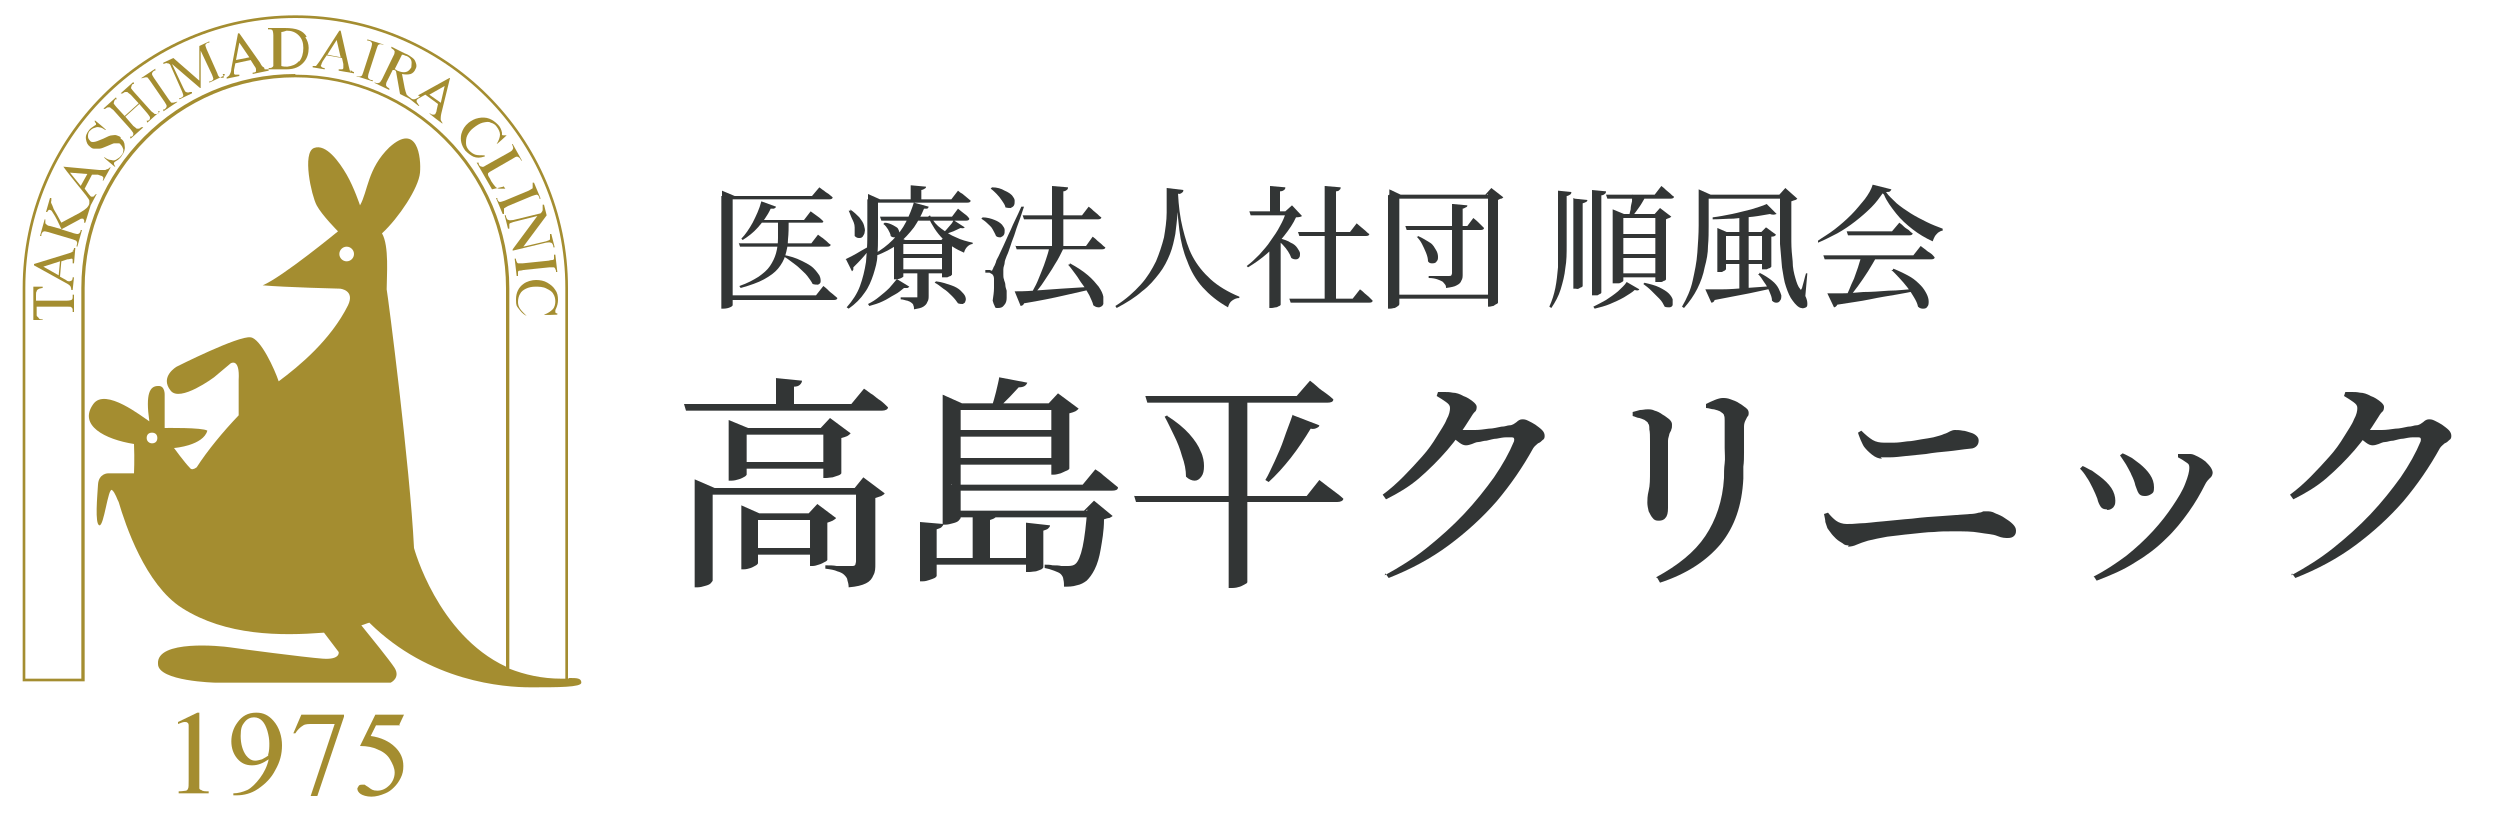 <?xml version="1.0" encoding="UTF-8"?>
<svg id="_レイヤー_1" data-name="レイヤー_1" xmlns="http://www.w3.org/2000/svg" version="1.1" viewBox="0 0 375 122.7">
  <!-- Generator: Adobe Illustrator 29.5.1, SVG Export Plug-In . SVG Version: 2.1.0 Build 141)  -->
  <defs>
    <style>
      .st0 {
        fill: #323535;
      }

      .st1 {
        fill: #a48d30;
      }
    </style>
  </defs>
  <g>
    <path class="st1" d="M85.2,101.8v-58.6c0-22.6-18.4-40.9-40.9-40.9S3.4,20.6,3.4,43.2v59h9.3v-59c0-17.4,14.2-31.6,31.6-31.6s31.6,14.2,31.6,31.6v56.8c-10.3-4.8-13.8-17.8-13.8-17.8h0c-.6-12.2-3.9-37.8-4.1-38.8,0-2,.4-6.5-.7-8.4,2.5-2.3,5.5-6.8,5.7-9.1s-.4-7.6-4.6-3.8c-3.3,3.2-3.2,6.6-4.4,8.7,0,0-.9-2.7-2-4.6-1.1-1.9-3.1-4.7-4.9-4-1.8.7-.4,7.1.4,8.6.8,1.5,3.2,3.9,3.2,3.9,0,0-8.4,6.9-11.3,8.1,3.4.3,11.6.5,11.6.5,0,0,2.3.2,1.2,2.5-2.6,5.2-7.3,9.1-10.4,11.4-.6-1.8-2.7-6.4-4.2-6.6-1.8-.3-11.1,4.4-11.1,4.4,0,0-2.6,1.5-.9,3.6,1.4,1.8,6.5-2,6.5-2l2.5-2.1s1.4-.9,1.2,2.5c0,1.7,0,3.7,0,5.3-2.3,2.4-4.7,5.3-6.3,7.8-.4.3-.8.4-1,.1-.8-.8-2.4-3-2.4-3,.2,0,4.4-.4,5-2.6-.7-.5-6.4-.4-6.4-.4v-4.9s.1-1.5-1-1.4c-1.2,0-1.9,1.1-1.3,5.3-1.1-.7-6.6-5.1-8.4-2.6-2.3,3.2,1.7,5.3,6.1,6,.1,2.3,0,4.4,0,4.4h-3.9s-1.4,0-1.5,1.7-.5,5.9.2,6.1c.7.2,1.3-5.7,1.9-5.3.5.4.8,1.5,1,1.8,1,3.4,4,12.4,9.5,15.9,6.6,4.2,14.8,4.2,21.3,3.7l2.2,2.9s.3,1.2-2.4,1c-2.7-.2-12.6-1.5-13.9-1.7-1.3-.2-11.1-1.2-10.8,2.5,0,2.6,8.6,2.8,8.6,2.8h26.3c0,0,1.5-.7.6-2.2-.7-1.1-3.7-4.8-5-6.4.4-.1.8-.3,1.2-.4,9,8.9,20.2,9.7,24.2,9.7,4.1,0,7.6,0,7.6-.7s-.7-.7-1.8-.7h0ZM22.8,66.5c-.4,0-.8-.3-.8-.8s.3-.8.8-.8.8.3.8.8-.3.8-.8.8ZM52,39.2c-.6,0-1.1-.5-1.1-1.1s.5-1.1,1.1-1.1,1.1.5,1.1,1.1-.5,1.1-1.1,1.1ZM44.3,11.1c-17.7,0-32.1,14.4-32.1,32.1v58.6H3.8v-58.6C3.8,20.9,22,2.7,44.3,2.7s40.5,18.1,40.5,40.5v58.6h-.2c-.1,0-.3,0-.4,0-2.9,0-5.5-.6-7.8-1.5v-57c0-17.7-14.4-32.1-32.1-32.1h0Z"/>
    <path class="st1" d="M29.9,118.3c0-.2,0-.6,0-1.3v-10.1h-.3l-2.9,1.4v.3c.5-.2.8-.3,1-.3s.3,0,.4.1c.1,0,.2.2.2.4,0,.3,0,.8,0,1.7v6.5c0,.7,0,1.2-.1,1.3,0,.1-.2.3-.3.3-.2,0-.5.1-1.1.1v.3h4.5v-.3c-.5,0-.9,0-1.1-.2-.2,0-.3-.2-.4-.4h0Z"/>
    <path class="st1" d="M38.4,106.9c-1.2,0-2.1.5-2.8,1.5-.6.8-.9,1.8-.9,2.8s.3,1.9.9,2.6c.6.7,1.3,1,2.2,1s1.6-.3,2.5-.9c-.2,1-.7,2-1.3,2.8s-1.3,1.5-1.9,1.8c-.7.3-1.4.5-2.1.5v.3h.5c1.1,0,2.2-.3,3.1-.9,1.2-.8,2.1-1.7,2.7-2.9.7-1.2,1-2.4,1-3.7s-.4-2.7-1.3-3.7c-.7-.8-1.5-1.2-2.5-1.2h0ZM40.3,113.3c-.3.2-.6.4-1,.6-.4.1-.7.2-1,.2-.6,0-1-.3-1.4-.8-.5-.7-.8-1.7-.8-2.9s.2-1.6.6-2.1.9-.7,1.4-.7.9.2,1.2.5c.4.4.6.9.8,1.5.2.7.3,1.3.3,1.9s0,1.1-.2,1.8h0Z"/>
    <path class="st1" d="M44,110h.3c.3-.5.7-.9,1.2-1.2.3-.2.8-.2,1.4-.2h3.3l-3.6,10.8h1l4-11.9v-.3h-6.4l-1.2,2.8h0Z"/>
    <path class="st1" d="M59.9,108.7l.7-1.5h-4.3l-2.3,4.7c1.1,0,2,.2,2.6.5.8.3,1.5.8,1.9,1.5s.7,1.3.7,2-.3,1.4-.8,1.9c-.5.5-1.1.8-1.8.8s-.9-.2-1.3-.5c-.3-.2-.5-.3-.6-.4-.1,0-.3,0-.4,0s-.4,0-.5.2-.2.3-.2.4c0,.3.2.6.5.8.3.2.9.4,1.6.4s1.4-.2,2.1-.5c.5-.2.9-.5,1.3-.9.4-.4.7-.8,1-1.4s.4-1.1.4-1.8c0-1.1-.4-2-1.2-2.8-.9-.9-2.2-1.5-3.7-1.7l.8-1.6h3.6,0Z"/>
    <path class="st1" d="M10.9,44.5c0,.2,0,.4-.2.5,0,0-.3.1-.7.1h-4.6v-.8c0-.3,0-.5.1-.6,0-.2.2-.3.4-.4.1,0,.3-.1.5-.1v-.2h-1.4v5h1.4c0,0,0-.1,0-.1-.3,0-.5,0-.6-.2s-.3-.2-.3-.4c0-.1,0-.3,0-.6v-.7h4.6c.3,0,.6,0,.6.1.2.1.2.3.2.5v.2h.2v-2.6h-.2v.2h0Z"/>
    <path class="st1" d="M11.1,37.6c-.1.1-.4.3-.8.4l-5.2,1.6v.2s4.7,2.6,4.7,2.6c.4.2.7.4.8.6,0,0,.1.3.1.5h.2s.2-1.9.2-1.9h-.2c0,.3-.1.5-.2.5,0,0-.2.1-.3.1-.1,0-.3,0-.5-.2l-.9-.5.2-2.3.9-.3c.3,0,.5-.1.6-.1.1,0,.2,0,.2.2,0,0,0,.3,0,.5h.2s.2-2.3.2-2.3h-.2c0,.2-.1.4-.3.5h0ZM8.8,41.3l-2.3-1.3,2.5-.8-.2,2.1h0Z"/>
    <path class="st1" d="M15.8,25.5c-.2,0-.5,0-.9,0l-5.4-.5h0c0,.1,3.4,4.3,3.4,4.3.3.4.5.7.5.8,0,0,0,.2,0,.4h0c0,.2-.2.5-.4.7-.2.2-.5.4-1,.7l-2.8,1.5-.6-1.1c-.4-.7-.6-1-.6-1.1-.1-.3-.2-.5-.3-.7s0-.3,0-.4,0-.2,0-.4h-.2c0,0-.6,2.1-.6,2.1h.2c0,0,0,0,0,0,0-.1.1-.2.2-.3s.1,0,.2,0c0,0,.2,0,.3.2.2.3.6.9,1.1,2,.2.4.3.7.4.7l-1.8-.5c-.3,0-.5-.2-.5-.2,0,0-.1-.1-.2-.2,0-.1,0-.3,0-.4v-.2c0,0-.1,0-.1,0l-.7,2.5h.2c0,0,0-.2,0-.2,0-.1.1-.3.2-.4,0,0,.2-.1.2-.1.1,0,.3,0,.6.1l3.7,1.1c.3.1.6.2.6.3.1.2.1.3,0,.6v.2c0,0,.1,0,.1,0l.7-2.5h-.2c0,0,0,.1,0,.1,0,.1-.1.3-.2.4,0,0-.2.1-.2.1-.1,0-.3,0-.6-.1l-1.9-.6,2.6-1.4c.2-.1.3-.2.4-.2,0,0,.1,0,.2,0s.1,0,.2.2,0,.2,0,.4h.2c0,0,.8-2.6.8-2.6h0l.9-1.7h-.1c-.2.2-.3.3-.4.4-.1,0-.2,0-.3,0-.1,0-.2-.2-.4-.4l-.6-.8,1.1-2.1h.9c.3.1.5.2.6.2,0,0,.1.1.2.2,0,.1,0,.3-.1.5h.1c0,0,1.1-2,1.1-2h-.1c-.1.1-.3.3-.5.3h0ZM12.2,28l-1.7-2.1,2.6.2-1,1.8h0Z"/>
    <path class="st1" d="M18.1,20.6c-.2-.2-.4-.2-.6-.3s-.5,0-.7,0c-.3,0-.7.2-1.3.5-.7.3-1.2.5-1.5.5-.2,0-.4,0-.5-.2-.2-.2-.3-.4-.3-.6,0-.3,0-.5.2-.8.2-.2.4-.4.7-.5s.5-.2.8-.1c.3,0,.6.2.9.4h.1c0-.1-1.6-1.4-1.6-1.4h-.1c0,.2.1.3.2.4,0,0,0,.1,0,.2,0,0-.1.1-.3.2-.3.2-.6.4-.8.7-.3.4-.5.8-.4,1.3s.2.8.6,1.1c.2.2.4.3.6.3.2,0,.5,0,.8,0s.7-.2,1.2-.4.9-.4,1-.4c.2,0,.4,0,.6,0,.2,0,.3,0,.4.2.2.2.3.4.4.7,0,.3,0,.6-.3.9-.2.3-.4.4-.7.6s-.5.2-.8.1c-.3,0-.6-.1-1-.4h-.1c0,.1,1.6,1.4,1.6,1.4h.1c-.1-.2-.2-.3-.2-.4,0,0,0-.1,0-.2,0,0,.2-.2.4-.3s.4-.3.5-.4c.1-.1.2-.2.3-.4.3-.4.5-.9.4-1.4,0-.5-.2-.9-.6-1.1h0Z"/>
    <path class="st1" d="M23.9,16.9c-.1,0-.2.2-.4.2-.1,0-.2,0-.3,0,0,0-.2-.2-.5-.4l-2.6-2.9c-.2-.2-.3-.4-.4-.5s0-.2,0-.3c0-.1.1-.3.2-.4h.2c0-.1-.1-.3-.1-.3l-1.9,1.7h.1c0,.1.2,0,.2,0,.1,0,.2-.2.4-.2.1,0,.2,0,.3,0,0,0,.2.2.5.4l1.2,1.3-2.1,1.9-1.2-1.3c-.2-.2-.3-.4-.4-.5s0-.2,0-.3c0-.1.1-.3.2-.4h.2c0-.1-.1-.3-.1-.3l-1.9,1.7h.1c0,.1.2,0,.2,0,.1,0,.2-.2.4-.2.1,0,.2,0,.3,0,0,0,.2.2.5.4l2.6,2.9c.2.3.4.5.4.6,0,.2,0,.4-.3.5h-.2c0,.1.1.3.1.3l1.9-1.7h-.1c0-.1-.2,0-.2,0-.1,0-.2.2-.4.2-.1,0-.2,0-.3,0,0,0-.2-.2-.5-.4l-1.2-1.4,2.1-1.9,1.2,1.4c.2.3.4.5.4.6,0,.2,0,.4-.3.5h-.2c0,.1.1.3.1.3l1.9-1.7h-.1c0-.1-.2,0-.2,0h0Z"/>
    <path class="st1" d="M26.4,15.3c-.1,0-.3.1-.4.1-.1,0-.2,0-.3,0,0,0-.2-.2-.4-.5l-2.2-3.2c-.2-.3-.3-.5-.3-.6,0-.2.1-.3.3-.5h.2c0-.1,0-.3,0-.3l-2.1,1.4h0c0,.1.2,0,.2,0,.1,0,.3-.1.4-.1.1,0,.2,0,.3,0,0,0,.2.2.4.5l2.2,3.2c.2.3.3.5.3.6,0,.2-.1.3-.3.5h-.2c0,.1,0,.3,0,.3l2.1-1.4h0c0-.1-.2,0-.2,0h0Z"/>
    <path class="st1" d="M33.6,11.6c-.2.1-.4.1-.6,0-.1,0-.3-.2-.4-.6l-1.6-3.6c-.1-.3-.2-.5-.2-.6,0-.2.2-.3.4-.4h.2c0,0,0-.2,0-.2l-1.5.7v5.2s-3.9-3.4-3.9-3.4l-1.5.7v.2c.3-.1.5-.2.6-.1.1,0,.2,0,.3.1.1,0,.2.2.3.5l1.6,3.6c.1.3.2.5.2.6,0,.2-.2.3-.4.4h-.2c0,0,0,.2,0,.2l1.9-.9v-.2c0,0-.3,0-.3,0-.2.1-.4.1-.6,0-.1,0-.2-.2-.4-.6l-1.7-3.6,4.2,3.6h.1v-5.6s1.7,3.6,1.7,3.6c.1.3.2.5.2.6,0,.2-.2.3-.4.4h-.2c0,0,0,.2,0,.2l2.3-1.1v-.2c0,0-.3,0-.3,0h0Z"/>
    <path class="st1" d="M39.6,10.1c-.2,0-.4-.3-.6-.7l-3.1-4.4h-.2s-1,5.3-1,5.3c0,.5-.2.8-.3,1,0,0-.2.2-.4.3v.2s1.9-.4,1.9-.4v-.2c-.3,0-.5,0-.6,0s-.2-.1-.2-.2c0-.1,0-.3,0-.5l.2-1,2.3-.5.5.8c.2.3.3.4.3.6,0,0,0,.2,0,.3s-.2.2-.5.2v.2s2.4-.5,2.4-.5v-.2c-.3,0-.5,0-.6,0h0ZM35.4,9l.5-2.6,1.5,2.2s-2,.4-2,.4Z"/>
    <path class="st1" d="M46,5.5c-.3-.5-.7-.8-1.2-1-.5-.2-1.2-.3-2.1-.3h-2.5v.2h.2c.2,0,.4,0,.5.2,0,0,.1.3.1.7v3.9c0,.3,0,.6,0,.7-.1.2-.3.3-.5.3h-.2v.2h2.7c1.2,0,2-.4,2.6-1.1.5-.6.7-1.3.7-2.1,0-.6-.2-1.2-.5-1.6h0ZM44.8,9.2c-.4.5-1,.7-1.7.8-.3,0-.6,0-.9-.1v-5.1c.2,0,.5-.1.8-.2.7,0,1.3.2,1.8.7.5.5.7,1.1.7,1.9,0,.8-.2,1.5-.6,2Z"/>
    <path class="st1" d="M52.6,10.8c-.1-.1-.2-.4-.3-.9l-1.2-5.3h-.2s-2.9,4.5-2.9,4.5c-.3.4-.5.7-.6.8,0,0-.3,0-.5,0v.2s1.8.3,1.8.3v-.2c-.3,0-.4-.1-.5-.2s-.1-.2,0-.3c0-.1.1-.3.2-.5l.6-.9,2.3.4.2.9c0,.3,0,.5,0,.6,0,0,0,.2-.2.2,0,0-.3,0-.5,0v.2s2.3.4,2.3.4v-.2c-.2,0-.4-.2-.5-.3h0ZM49.1,8.2l1.4-2.2.6,2.6-2-.4h0Z"/>
    <path class="st1" d="M55.3,11.8c0,0-.1-.2-.1-.2s0-.3.1-.6l1.2-3.7c.1-.3.2-.6.3-.6.2-.1.3-.1.6,0h.2c0,0,0,0,0,0l-2.5-.8v.2c0,0,.2,0,.2,0,.1,0,.3.1.4.2,0,0,.1.2.1.2,0,.1,0,.3-.1.6l-1.2,3.7c-.1.3-.2.6-.3.6-.2.1-.3.1-.6,0h-.2c0,0,0,0,0,0l2.5.8v-.2c0,0-.2,0-.2,0-.1,0-.3-.1-.4-.2h0Z"/>
    <path class="st1" d="M63,14.5c-.4.2-.7.4-.9.4-.1,0-.3,0-.5-.2h0c-.3-.2-.4-.3-.6-.5-.1-.2-.2-.6-.3-1l-.4-2.1c.5.1.9.1,1.3,0,.3-.1.6-.4.7-.7.2-.3.2-.6.1-.9s-.2-.6-.5-.8-.6-.5-1.2-.7l-2-1v.2c0,0,.1.1.1.1.2.1.3.2.4.4,0,.1,0,.4-.2.7l-1.7,3.5c-.2.3-.3.5-.4.5-.2.1-.4.1-.6,0h-.2c0-.1,0,0,0,0l2.3,1.1v-.2c0,0-.1-.1-.1-.1-.2-.1-.3-.2-.4-.4,0-.1,0-.4.2-.7l.8-1.6s0,0,.1,0c0,0,0,0,.1,0,0,0,.2,0,.3.2l.6,3.4,1.4.7,1.4,1.1h.1c-.2-.3-.3-.5-.4-.6,0-.1,0-.2,0-.3,0,0,.2-.2.4-.3l.9-.5,1.9,1.4-.2.9c0,.3-.2.5-.2.6,0,0-.1.1-.3.1-.1,0-.3,0-.5-.2h-.1c0,.1,1.9,1.5,1.9,1.5h.1c-.2-.3-.3-.5-.3-.6s0-.5.1-.9l1.3-5.3h-.1c0,0-4.7,2.6-4.7,2.6h0ZM59.3,10.4s0,0,0,0c0,0,0,0-.1,0l1.1-2.2c.3,0,.5.2.7.2.4.2.6.4.7.7.1.3,0,.6,0,1-.2.3-.4.6-.8.7-.4.1-.8,0-1.3-.2h0ZM66.1,15.4l-1.7-1.2,2.3-1.3-.6,2.6h0Z"/>
    <path class="st1" d="M72.7,23.5v-.2c-.6,0-1.1,0-1.4-.1s-.6-.3-.9-.6c-.3-.3-.5-.7-.5-1.1s0-.8.2-1.2c.2-.4.5-.8.9-1.1.5-.4,1-.7,1.4-.8.5-.1.9-.2,1.2,0,.4.1.7.3.9.6.3.4.5.8.5,1.2,0,.4-.2.9-.5,1.4h0c0,.1,1.5-1.3,1.5-1.3h-.1c-.1,0-.3,0-.4,0,0,0-.2,0-.2-.1,0,0,0-.1,0-.3-.1-.5-.3-.9-.6-1.2-.4-.4-.8-.7-1.3-.9-.5-.2-1.1-.2-1.6-.1-.6.1-1.1.4-1.5.7-.6.5-.9,1-1.1,1.7-.2.9,0,1.7.6,2.5.4.4.8.7,1.2.9.5.2,1,.2,1.6,0h0Z"/>
    <path class="st1" d="M75.8,28.3c-.4,0-.7,0-.9,0s-.4-.1-.6-.3-.3-.4-.6-.8l-.2-.4c-.2-.3-.3-.5-.3-.6s0-.2,0-.2c0,0,.2-.2.4-.3l3.3-1.9c.3-.2.5-.3.6-.3.1,0,.2,0,.3.1.1,0,.3.3.4.5h.1c0,0-1.4-2.5-1.4-2.5h-.1c0,0,.1.3.1.3.1.2.1.4,0,.5,0,.1-.2.3-.6.5l-3.4,1.9c-.3.2-.5.3-.6.2-.2,0-.4-.1-.5-.4v-.2c-.1,0-.3,0-.3,0l2.3,4,1.7-.4h0c0-.1,0-.1,0-.1Z"/>
    <path class="st1" d="M75.6,31.4c0-.1,0-.2.1-.2,0,0,.3-.2.5-.3l3.6-1.5c.3-.1.6-.2.7-.2.2,0,.3.2.4.4v.2c0,0,.2,0,.2,0l-1-2.4h-.2c0,0,0,.3,0,.3,0,.1,0,.3,0,.4,0,.1,0,.2-.1.2,0,0-.3.2-.5.3l-3.6,1.5c-.3.1-.6.2-.7.2-.2,0-.3-.2-.4-.4v-.2c0,0-.2,0-.2,0l1,2.4h.2c0,0,0-.3,0-.3,0-.1,0-.3,0-.4h0Z"/>
    <path class="st1" d="M76.4,34.2c0-.2,0-.4,0-.6,0-.1.3-.2.6-.3l3.6-.9-3.7,5v.2s5-1.2,5-1.2c.3,0,.5-.1.7,0,.2,0,.3.2.4.5v.2c0,0,.2,0,.2,0l-.5-2h-.2s0,.2,0,.2c0,.2,0,.4,0,.6,0,.1-.3.2-.6.3l-3.4.8,3.5-4.7-.4-1.6h-.2c0,.2,0,.3,0,.4,0,.2,0,.3,0,.4,0,.1-.1.3-.3.5l-4.1,1c-.3,0-.5.1-.7,0-.2,0-.3-.2-.4-.5v-.2c0,0-.2,0-.2,0l.5,2h.2s0-.3,0-.3h0Z"/>
    <path class="st1" d="M83.1,38.4c0,.1,0,.3,0,.4,0,.1-.1.2-.2.2,0,0-.3,0-.6.1l-3.9.4c-.4,0-.6,0-.7,0-.2-.1-.2-.3-.3-.5v-.2s-.2,0-.2,0l.3,2.6h.2s0-.2,0-.2c0-.1,0-.3,0-.4,0-.1.1-.2.2-.2,0,0,.3,0,.6-.1l3.9-.4c.4,0,.6,0,.7,0,.2.1.2.3.3.5v.2s.2,0,.2,0l-.3-2.6h-.2s0,.2,0,.2h0Z"/>
    <path class="st1" d="M83.7,45c0-.6-.1-1.1-.4-1.5-.3-.5-.7-.8-1.2-1.1-.5-.3-1.1-.4-1.7-.4s-1.4.2-1.9.6c-.7.5-1.1,1.3-1.1,2.3s.1,1,.4,1.4.6.8,1.2,1.1h0c-.5-.5-.8-.8-1-1.1s-.3-.6-.3-1,.1-.9.3-1.2c.2-.4.5-.6.9-.8s.9-.3,1.4-.3,1.2,0,1.7.3c.4.2.8.4,1,.8.2.3.3.7.3,1.1s-.1.9-.4,1.2c-.3.3-.7.6-1.3.8h0c0,.1,2,0,2,0v-.2c-.1,0-.3,0-.3-.2s0-.1,0-.2,0-.1.1-.3c.2-.4.3-.9.3-1.3h0Z"/>
  </g>
  <g>
    <path class="st0" d="M108.3,29.4v-.8l1.9.8h-.3v16.4c0,0-.1.2-.4.3-.2.1-.6.2-1,.2h-.3v-16.9ZM109.3,44.3h13.1l1.1-1.4c.3.2.5.4.7.6.2.2.4.4.7.6.2.2.5.4.7.6,0,.2-.2.3-.5.3h-15.7v-.6ZM109.4,29.4h12.4l1.1-1.3c.3.2.5.4.7.5.2.2.4.3.7.5.2.2.4.3.6.5,0,.2-.2.3-.5.3h-15v-.6ZM116.6,33h1.7c0,1.1,0,2-.1,2.9,0,.9-.2,1.7-.4,2.4-.2.7-.6,1.4-1.1,2-.5.6-1.2,1.1-2.1,1.6-.9.5-2.1.9-3.5,1.3l-.2-.3c1.2-.4,2.1-.9,2.9-1.4.7-.5,1.3-1,1.7-1.6.4-.6.7-1.2.9-1.9.2-.7.3-1.5.3-2.3,0-.8,0-1.7,0-2.7ZM110.9,36.5h10.8l1-1.3c.3.2.5.4.7.5.2.2.4.3.6.5.2.2.4.4.6.5,0,.2-.2.3-.5.3h-13.1l-.2-.6ZM114.2,30.2l2.2.8c0,.1-.1.2-.3.3-.1,0-.3,0-.5,0-.5,1.1-1.2,2-1.9,2.8-.7.8-1.5,1.4-2.3,1.9l-.2-.2c.6-.6,1.2-1.5,1.7-2.4.5-1,1-2,1.3-3.2ZM113.6,33h7l1-1.3c.4.3.8.6,1.1.8.3.2.6.5.8.7,0,0,0,.2-.2.2,0,0-.2,0-.4,0h-9.7l.3-.6ZM117.3,38.2c1.2.2,2.1.5,2.9.9.8.4,1.4.7,1.8,1.1.4.4.7.8.9,1.1.2.4.2.7.2.9,0,.3-.2.4-.4.5-.2,0-.5,0-.8-.1-.2-.4-.5-.8-.8-1.2s-.8-.8-1.2-1.2c-.4-.4-.9-.7-1.4-1.1s-.9-.6-1.4-.9l.2-.2Z"/>
    <path class="st0" d="M126.8,38.9c.2-.1.6-.3,1-.5.4-.2.9-.5,1.4-.8.5-.3,1.1-.6,1.6-.9v.2c-.2.3-.6.8-1.1,1.4-.5.6-1.1,1.2-1.7,1.8,0,.1,0,.2,0,.3s-.1.2-.2.3l-.9-1.8ZM130.2,29.9v-.8l1.8.8h-.3v5.6c0,.9,0,1.8-.1,2.8,0,1-.3,1.9-.6,2.9-.3.9-.7,1.9-1.3,2.7-.6.9-1.4,1.7-2.4,2.4l-.3-.2c.9-1,1.6-2.1,2-3.2.4-1.1.7-2.3.9-3.6.1-1.2.2-2.5.2-3.8v-5.6ZM127.5,31.4c.6.4,1,.8,1.4,1.2.3.4.6.8.7,1.2.1.4.2.7.1,1,0,.3-.2.5-.3.7-.2.2-.3.2-.6.2-.2,0-.4-.1-.6-.3,0-.4,0-.9,0-1.3,0-.5-.2-.9-.4-1.3-.2-.4-.3-.8-.5-1.2h.3ZM134.6,41.9l1.8,1.1c0,0-.2.2-.3.2s-.3,0-.5,0c-.4.3-.8.7-1.4,1s-1.1.7-1.8,1c-.6.3-1.3.5-2,.7l-.2-.3c.6-.3,1.1-.6,1.7-1.1.5-.4,1-.8,1.5-1.3.4-.5.8-.9,1.1-1.3ZM137.1,30.4l2.2.6c0,.1-.1.2-.2.3-.1,0-.3,0-.5,0-.4,1-.9,1.9-1.5,2.8-.7.9-1.5,1.8-2.4,2.5s-2.1,1.3-3.4,1.8l-.2-.3c1.1-.6,2-1.3,2.8-2.1.8-.8,1.5-1.7,2-2.7.5-1,.9-2,1.2-3ZM131.3,29.9h11.4l1-1.3c.2.2.5.4.7.5.2.2.4.3.6.5.2.2.4.3.6.5,0,.2-.2.3-.5.3h-13.8v-.6ZM132.1,32.5h10.7l.9-1.2c.4.3.7.6,1,.8.3.2.5.4.7.7,0,.2-.2.3-.5.3h-12.7l-.2-.6ZM132.6,33.4c.6,0,1,.2,1.4.4.3.2.6.3.7.5s.2.4.2.6c0,.2,0,.3-.2.5s-.3.2-.5.2c-.2,0-.4,0-.6-.2,0-.3-.2-.6-.4-1-.2-.3-.4-.6-.7-.8l.2-.2ZM135.5,36v5.5c0,0-.1.1-.3.2-.2.1-.5.2-.9.2h-.2v-5.5l.7-.8,1,.4h-.2ZM134.9,36h7v.6h-7v-.6ZM134.9,38.1h7v.6h-7v-.6ZM134.9,40.4h7v.6h-7v-.6ZM137.7,40.7h1.6v3.6c0,.4,0,.7-.2,1-.1.3-.3.5-.6.7s-.8.3-1.4.4c0-.2,0-.4-.1-.6,0-.2-.2-.3-.3-.4-.1-.1-.3-.2-.6-.3-.2,0-.6-.2-1-.2v-.3c.4,0,.7,0,1,0s.5,0,.7,0c.2,0,.4,0,.5,0,.2,0,.3,0,.3,0,0,0,0-.1,0-.3v-3.5ZM136.7,27.8l2.2.2c0,.1,0,.2-.2.3,0,0-.3.2-.5.2v1.7h-1.6v-2.4ZM139.6,32.5c.4.7.9,1.3,1.6,1.8.7.5,1.4,1,2.2,1.3.8.4,1.6.6,2.5.8v.2c-.3,0-.6.2-.8.4-.2.2-.4.5-.5.9-1.2-.5-2.3-1.2-3.2-2.1-.9-.9-1.6-2-2.2-3.3l.3-.2ZM140.4,42.2c.9.1,1.7.4,2.3.6s1.1.5,1.4.8.6.6.7.9c.1.3.1.5,0,.7,0,.2-.2.3-.4.4-.2,0-.4,0-.7-.1-.2-.3-.5-.7-.9-1.1-.4-.4-.8-.8-1.3-1.1-.5-.4-.9-.7-1.3-.9l.2-.2ZM141.3,36h-.1l.7-.7,1.5,1.1c0,0-.1.1-.2.2-.1,0-.2.1-.4.1v4.5s0,0-.2.2c-.1,0-.3.1-.5.2-.2,0-.4,0-.6,0h-.2v-5.7ZM143,33l1.7,1.1c0,.1-.3.2-.6.1-.3.1-.6.3-1.1.5-.5.2-.9.3-1.4.5v-.2c0-.2.2-.4.4-.6.2-.2.4-.5.6-.7.2-.2.3-.4.4-.6Z"/>
    <path class="st0" d="M147.3,32.6c.8,0,1.4.2,1.9.4.5.2.8.4,1.1.7.2.3.4.5.4.8s0,.5-.1.7c-.1.2-.3.3-.5.4-.2,0-.5,0-.7-.2-.1-.3-.3-.6-.5-1s-.5-.6-.8-.9-.6-.5-.9-.7l.2-.2ZM148.5,40.6c.1,0,.2,0,.3,0,0,0,.1-.2.2-.4,0-.1.1-.2.2-.4s.1-.3.2-.5c0-.2.2-.5.4-.9.2-.4.4-.9.7-1.5.3-.6.6-1.4,1.1-2.4.4-1,1-2.1,1.6-3.5h.4c-.2.6-.4,1.2-.6,1.8s-.5,1.3-.7,2-.5,1.3-.7,2c-.2.6-.4,1.2-.6,1.6-.2.5-.3.8-.3,1,0,.3-.2.6-.2,1,0,.3,0,.6,0,.8s0,.5.1.7c0,.2.2.5.2.8,0,.3.1.6.2.9,0,.3,0,.7,0,1.1,0,.4-.1.8-.4,1.1-.2.3-.5.4-.9.4s-.4,0-.5-.3c-.1-.2-.2-.4-.3-.8.1-.7.2-1.3.2-1.9s0-1,0-1.4c0-.4-.2-.6-.3-.7-.1,0-.3-.2-.4-.2-.2,0-.3,0-.6,0v-.4h.9ZM148.8,28.1c.8,0,1.4.2,1.9.5.5.2.9.5,1.1.7.2.3.4.5.4.8,0,.3,0,.5-.1.7-.1.2-.3.3-.5.4-.2,0-.5,0-.8-.1,0-.3-.3-.7-.5-1-.2-.3-.5-.7-.8-1s-.6-.6-.9-.8l.2-.2ZM152.1,43.7c.7,0,1.7,0,2.9-.1s2.6-.2,4.2-.3c1.6-.1,3.2-.2,4.8-.3v.3c-1.1.3-2.6.6-4.3,1-1.7.4-3.7.8-6.1,1.2,0,.1-.1.2-.2.3-.1,0-.2.1-.3.1l-.9-2.2ZM152.4,36.9h10.5l1-1.4c.3.2.5.4.7.6.2.2.4.3.6.5.2.2.4.4.6.5,0,.2-.2.3-.5.3h-12.8l-.2-.6ZM153.4,32.3h8.9l1-1.3c.3.2.5.4.7.6.2.2.4.3.6.5.2.2.4.4.6.5,0,.2-.2.3-.5.3h-11.1l-.2-.6ZM157.3,37.1h2.3c-.4.8-.8,1.7-1.4,2.6-.5.9-1.1,1.7-1.6,2.5s-1.1,1.5-1.6,2h-.4c.2-.4.5-.9.8-1.5s.5-1.2.8-1.9.5-1.3.7-1.9.4-1.2.5-1.8ZM157.8,27.9l2.4.2c0,.1,0,.3-.2.4-.1.1-.3.2-.5.2v8.5h-1.7v-9.3ZM160.5,39.5c1.1.6,2,1.2,2.7,1.8.7.6,1.2,1.2,1.6,1.7.4.6.6,1,.7,1.5,0,.4,0,.8,0,1.1-.1.3-.3.4-.6.5-.3,0-.5,0-.9-.3-.1-.5-.4-1-.6-1.5-.3-.5-.6-1.1-1-1.6-.4-.5-.7-1.1-1.1-1.6-.4-.5-.7-1-1.1-1.4h.2Z"/>
    <path class="st0" d="M176.7,29c0,1,0,2-.1,3,0,1-.2,2-.3,3.1-.2,1-.4,2-.8,3-.4,1-.9,2-1.6,2.9-.7.9-1.5,1.9-2.6,2.7-1,.9-2.3,1.7-3.8,2.5l-.2-.3c1.6-1,2.8-2.1,3.8-3.2,1-1.1,1.7-2.3,2.3-3.5.5-1.2.9-2.4,1.2-3.6.2-1.2.4-2.5.4-3.7,0-1.3,0-2.5,0-3.7l2.5.3c0,.1,0,.3-.2.4-.1.1-.3.2-.5.2ZM176.7,29c.1,1.9.3,3.6.7,5.2s.8,3,1.5,4.3c.7,1.3,1.6,2.4,2.7,3.4,1.1,1,2.6,1.9,4.3,2.6v.2c-.5,0-.8.2-1.1.4s-.5.6-.6,1c-1.6-.9-2.8-1.9-3.8-3s-1.8-2.5-2.3-3.9c-.6-1.4-1-3-1.2-4.7-.2-1.7-.4-3.6-.5-5.5h.4Z"/>
    <path class="st0" d="M192.9,31.7h-.1l1-.9,1.5,1.6c-.1.1-.4.2-.9.2-.4.9-1,1.8-1.8,2.8-.7.9-1.6,1.8-2.5,2.6-.9.8-1.9,1.5-2.9,2.1l-.2-.2c.7-.5,1.3-1.1,1.9-1.7.6-.7,1.2-1.3,1.7-2.1.5-.7,1-1.4,1.4-2.2.4-.7.7-1.4.9-2.1ZM187.4,31.7h6.1v.6h-5.9l-.2-.6ZM190.5,27.9l2.3.2c0,.1,0,.3-.2.4-.1.1-.3.2-.6.2v3.4h-1.5v-4.1ZM192.1,35.2v10.5s0,.1-.2.2c-.1,0-.3.2-.5.2-.2,0-.4.1-.7.1h-.3v-9.7l1.6-1.4ZM191.8,35.7c.7.2,1.4.4,1.8.7.5.2.8.5,1,.8.2.3.4.6.4.8s0,.5-.1.6c-.1.2-.3.3-.5.3-.2,0-.4,0-.7-.2-.1-.3-.3-.7-.5-1-.2-.3-.5-.7-.8-1s-.6-.6-.9-.8l.2-.2ZM193.4,44.8h9.5l1.1-1.4c.3.2.5.4.7.6.2.2.4.3.6.5.2.2.4.4.6.6,0,.2-.2.3-.5.3h-11.8l-.2-.6ZM194.7,34.8h7.8l1-1.3c.2.2.5.4.7.6s.4.3.6.5c.2.2.4.4.6.5,0,.2-.2.3-.5.3h-10l-.2-.6ZM198.7,27.9l2.4.2c0,.1,0,.3-.2.4,0,.1-.3.2-.5.2v16.4h-1.7v-17.2Z"/>
    <path class="st0" d="M208.4,29.2v-.8l1.7.8h13.4v.6h-13.6v15.8c0,0,0,.2-.2.3-.1.1-.3.2-.5.3-.2,0-.4.1-.7.1h-.3v-17ZM209.4,44.2h14.3v.6h-14.3v-.6ZM210.8,33.9h9.3l.9-1.2c.4.3.7.6.9.8.2.2.5.5.7.7,0,.2-.2.3-.5.3h-11.1l-.2-.6ZM212.7,35.4c.7.3,1.3.7,1.8,1s.7.8.9,1.1.3.7.3,1c0,.3,0,.5-.2.7-.1.2-.3.3-.6.3s-.5,0-.7-.3c0-.4-.1-.8-.3-1.3-.2-.5-.4-.9-.6-1.3-.2-.4-.5-.8-.8-1.1h.2ZM217.9,30.6l2.2.2c0,.1,0,.2-.2.3-.1,0-.3.2-.5.2v9.8c0,.4,0,.7-.2,1-.1.3-.3.5-.7.7-.3.2-.9.3-1.6.4,0-.2,0-.4-.2-.6s-.2-.3-.4-.4c-.2-.1-.4-.2-.7-.3s-.7-.2-1.3-.2v-.3c.5,0,.9,0,1.3,0s.7,0,1,0c.3,0,.5,0,.7,0,.2,0,.3,0,.4-.1,0,0,.1-.2.1-.3v-10.4ZM223,29.2h-.2l.9-1,1.8,1.4c0,0-.2.2-.3.2-.2,0-.3.1-.5.2v15.4c0,0,0,.1-.2.2-.1,0-.3.2-.5.3-.2,0-.4.1-.6.1h-.2v-16.9Z"/>
    <path class="st0" d="M233.7,28.6l2,.2c0,.1,0,.3-.2.4s-.3.2-.5.2v7.4c0,1.2,0,2.3-.2,3.4-.1,1.1-.4,2.2-.7,3.2-.3,1-.8,1.9-1.4,2.8l-.3-.2c.4-.9.7-1.8.9-2.8.2-1,.3-2,.4-3.1,0-1.1,0-2.2,0-3.3v-8.2ZM236.2,29.8l1.9.2c0,.1,0,.2-.2.3s-.2.1-.5.2v12.4c0,0,0,.1-.2.2-.1,0-.2.1-.4.2s-.3,0-.5,0h-.3v-13.6ZM238.8,28.5l2.1.2c0,.1,0,.3-.2.4-.1.1-.3.2-.5.2v14.6c0,0,0,.1-.2.2-.1,0-.3.2-.4.2-.2,0-.3,0-.5,0h-.3v-15.9ZM244,42.3l1.9,1.1c-.1.2-.3.2-.7.1-.4.4-1,.7-1.6,1.1-.7.4-1.4.7-2.1,1s-1.5.5-2.3.7l-.2-.3c.6-.3,1.2-.6,1.9-1,.6-.4,1.2-.8,1.8-1.3.5-.5,1-.9,1.3-1.4ZM240.9,29.2h7.3l1-1.3c.3.2.5.4.7.6.2.2.4.3.6.5s.4.4.6.5c0,.2-.2.3-.5.3h-9.5l-.2-.6ZM241.9,32.1v-.7l1.7.7h5.6v.6h-5.7v9.4c0,0,0,.1-.2.2s-.3.2-.5.2c-.2,0-.4,0-.6,0h-.3v-10.5ZM242.8,35.1h6.3v.6h-6.3v-.6ZM242.8,38.1h6.3v.6h-6.3v-.6ZM242.8,41h6.3v.6h-6.3v-.6ZM244.9,29.2h2.1c-.3.5-.6,1.1-1,1.7-.4.6-.8,1.1-1.1,1.5h-.5c0-.3.1-.6.2-1,0-.4.1-.8.2-1.2,0-.4,0-.8.1-1.1ZM246.6,42.4c.9.2,1.7.4,2.3.7.6.3,1.1.6,1.4.9.3.3.5.6.6.9,0,.3,0,.6,0,.8,0,.2-.2.4-.5.4-.2,0-.5,0-.7-.1-.2-.4-.4-.8-.8-1.2-.4-.4-.8-.8-1.2-1.2-.4-.4-.8-.7-1.2-1l.2-.2ZM248.4,32.1h-.2l.8-.9,1.7,1.3c0,0-.1.1-.3.2-.1,0-.3.1-.5.2v9c0,0,0,.1-.2.2-.2,0-.3.2-.5.2-.2,0-.4,0-.6,0h-.3v-10.3Z"/>
    <path class="st0" d="M254.8,29.2v-.8l1.8.8h-.3v4.7c0,.9,0,1.9-.1,3,0,1.1-.2,2.1-.5,3.2-.2,1.1-.6,2.2-1.1,3.2-.5,1-1.2,2-2,2.9l-.3-.2c.7-1.2,1.3-2.5,1.6-3.9s.6-2.7.7-4.2c.1-1.4.2-2.8.2-4.1v-4.8ZM255.6,29.2h12.3v.6h-12.3v-.6ZM255.8,43.4c.6,0,1.5,0,2.5,0,1.1,0,2.3-.1,3.6-.2s2.7-.2,4.2-.3v.3c-1,.2-2.2.5-3.7.8-1.5.3-3.2.6-5.2,1-.1.3-.3.4-.5.4l-.9-2ZM264.9,30.5l1.6,1.6c-.1,0-.3.1-.4.1s-.4,0-.6-.1c-.7.1-1.6.3-2.5.4s-2,.2-3,.3c-1,0-2.1.1-3.1.1v-.3c.9-.1,1.9-.3,2.9-.5,1-.2,2-.5,2.9-.7.9-.3,1.7-.5,2.3-.8ZM257.6,34.8v-.6l1.4.6h6.2v.6h-6.3v5s0,0-.2.2c-.1,0-.2.1-.4.2-.2,0-.4,0-.5,0h-.2v-6.1ZM258.2,39h6.9v.6h-6.9v-.6ZM260.9,32h1.4v11.5h-1.4v-11.5ZM263.9,40.9c.8.4,1.4.8,1.9,1.2.5.4.8.8,1,1.2s.3.7.4,1c0,.3,0,.6-.2.8-.1.2-.3.3-.5.3-.2,0-.4,0-.7-.3,0-.5-.2-.9-.4-1.4-.2-.5-.5-1-.8-1.4-.3-.5-.6-.9-.9-1.2h.2ZM264.4,34.8h-.2l.7-.7,1.5,1.1c-.1.2-.3.3-.7.3v4.5s0,0-.2.2c-.1,0-.3.1-.5.2-.2,0-.3,0-.5,0h-.2v-5.6ZM267.1,29.2h-.2l.9-1,1.8,1.6c0,0-.2.2-.3.2s-.3.1-.6.2c0,.9,0,1.8,0,2.9,0,1,0,2.1,0,3.1,0,1.1.1,2.1.2,3,0,1,.2,1.8.4,2.5.2.7.4,1.3.7,1.6,0,.1.1.2.2.1,0,0,0,0,.1-.2.1-.4.2-.7.3-1.1.1-.4.2-.8.3-1.1h.2c0,0-.3,3.4-.3,3.4.2.4.3.8.3,1.1,0,.3,0,.5-.2.6-.2.1-.5.2-.7.1-.2,0-.5-.2-.7-.4-.2-.2-.4-.4-.6-.7-.4-.5-.7-1.2-1-2.1-.3-.8-.4-1.8-.6-2.9-.1-1.1-.2-2.2-.3-3.5,0-1.2,0-2.5,0-3.8,0-1.3,0-2.5,0-3.7Z"/>
    <path class="st0" d="M282.4,29c-.5.7-1,1.4-1.7,2.1-.7.7-1.5,1.4-2.4,2.1-.9.7-1.8,1.3-2.7,1.8-1,.5-1.9,1-2.9,1.4v-.3c.7-.5,1.6-1,2.5-1.7.9-.7,1.7-1.4,2.5-2.2.8-.8,1.4-1.6,2-2.3.6-.8,1-1.5,1.2-2.2l2.8.7c0,.1-.1.2-.2.3s-.3.1-.6.1c.4.6,1,1.1,1.6,1.7.6.5,1.3,1,2.1,1.5.8.5,1.6.9,2.4,1.3.8.4,1.6.7,2.4,1v.3c-.3,0-.5.2-.7.3-.2.2-.4.4-.5.6-.1.2-.2.4-.3.7-1.1-.5-2.1-1.1-3-1.8-.9-.7-1.8-1.5-2.5-2.4s-1.4-1.8-1.8-2.8ZM273.5,38.3h13.5l1.1-1.4c.3.2.5.4.8.6.2.2.4.3.7.5s.4.4.6.6c0,.2-.2.3-.5.3h-16l-.2-.6ZM274,44c.6,0,1.3,0,2.3,0s2-.1,3.2-.2c1.2,0,2.5-.1,3.8-.2,1.4,0,2.8-.2,4.2-.3v.3c-.9.2-1.9.4-3.1.6s-2.5.4-3.9.7-3.1.5-4.9.8c-.1.2-.3.4-.5.4l-1-2.1ZM276.9,34.7h6.9l1.1-1.3c.3.2.5.4.7.6.2.2.4.3.7.5.2.2.4.4.6.5,0,.2-.2.3-.5.3h-9.2l-.2-.6ZM279.3,38.5h2.2c-.4.7-.8,1.4-1.3,2.2-.5.8-1,1.5-1.5,2.2-.5.7-1,1.3-1.4,1.8h-.5c.2-.4.4-.8.6-1.3.2-.5.4-1,.7-1.6.2-.6.4-1.1.6-1.7.2-.6.3-1.1.5-1.5ZM284,40.3c1,.4,1.8.8,2.5,1.2.7.4,1.2.9,1.6,1.3.4.4.7.9.9,1.3.2.4.3.8.3,1.1s0,.6-.2.8c-.1.2-.3.3-.6.3-.2,0-.5,0-.8-.3-.1-.5-.3-.9-.6-1.4-.3-.5-.6-1-1-1.5-.4-.5-.8-1-1.2-1.4s-.8-.9-1.2-1.2h.2Z"/>
  </g>
  <g>
    <path class="st0" d="M102.5,60.6h25.2l1.9-2.3c.5.3.9.7,1.3.9.4.3.7.6,1.2.9.4.3.8.7,1.1,1,0,.3-.4.5-.9.5h-29.4l-.3-1ZM104.2,73.2v-1.3l3,1.3h21.9v1h-22.2v12.9c0,0-.1.2-.3.4s-.5.3-.9.4c-.3.1-.7.2-1.1.2h-.4v-14.8ZM109.3,64.2v-1.2l2.9,1.2h11.9v1h-12.1v6c0,0-.1.2-.3.3-.2.1-.5.3-.9.4-.3.1-.7.2-1.1.2h-.4v-7.8ZM110.7,69.3h13.6v1h-13.6v-1ZM111.2,77v-1.2l2.7,1.2h9v1h-9.2v6.5c0,0-.1.2-.3.3-.2.1-.5.3-.8.4s-.7.2-1,.2h-.4v-8.3ZM112.6,82.2h10.1v1h-10.1v-1ZM116.3,56.7l4,.4c0,.2-.1.4-.3.6-.2.2-.5.3-.9.3v3.1h-2.7v-4.4ZM121.6,77h-.3l1.3-1.4,2.8,2.1c0,.1-.2.2-.5.4-.2.1-.5.2-.8.3v5.6c0,0-.1.2-.4.3-.2.1-.5.3-.9.4-.3.1-.6.2-.9.2h-.4v-7.8ZM123.4,64.2h-.3l1.4-1.5,3.1,2.3c-.1.1-.3.3-.5.4-.2.1-.5.2-.9.3v5.3c0,0-.1.2-.4.3-.3.1-.6.2-.9.3-.3,0-.7.1-1,.1h-.4v-7.5ZM128.5,73.2h-.3l1.3-1.6,3.2,2.4c0,.1-.3.3-.5.4-.3.1-.6.2-.9.3v9.9c0,.6,0,1.2-.3,1.7-.2.5-.5.9-1.1,1.2-.6.3-1.4.5-2.6.6,0-.4-.1-.8-.2-1.1,0-.3-.3-.6-.5-.8-.2-.2-.6-.4-1-.5-.4-.2-1-.3-1.8-.4v-.5c.7,0,1.2,0,1.7.1.5,0,.9,0,1.3,0,.4,0,.7,0,.9,0,.3,0,.5,0,.6-.2,0-.1.1-.3.1-.5v-11.1Z"/>
    <path class="st0" d="M138,78.3l3.5.3c0,.2-.1.3-.3.5-.1.1-.4.2-.7.3v7c0,0-.1.2-.3.3-.2.1-.5.2-.8.3-.3.1-.6.2-1,.2h-.4v-8.9ZM139.2,83.7h16.2v1h-16.2v-1ZM141.4,60.5v-1.3l2.9,1.3h15.2v1h-15.4v16.2c0,0-.1.2-.3.4-.2.2-.5.3-.9.4-.4.1-.7.2-1.1.2h-.4v-18.1ZM142.7,76.6h21.5v1h-21.5v-1ZM142.7,72.7h19.7l1.9-2.3c.5.3.9.6,1.2.9.4.3.7.6,1.1.9.4.3.7.6,1.1.9,0,.4-.4.5-.9.5h-24v-1ZM142.7,64.5h16.5v1h-16.5v-1ZM142.7,68.7h16.5v1h-16.5v-1ZM145.9,76.9l3.6.3c0,.2-.1.4-.3.5-.1.1-.4.2-.7.3v6.2h-2.6v-7.3ZM149.9,56.6l4.2.8c-.2.5-.6.7-1.3.7-.4.4-.8.9-1.3,1.4-.5.5-1,1-1.4,1.4h-1.3c.2-.6.4-1.3.6-2.1.2-.9.4-1.6.5-2.3ZM153.9,78.4l3.6.4c0,.2-.1.3-.3.5-.1.1-.4.2-.7.3v5.5c0,0-.1.2-.3.3-.2.1-.5.2-.8.3-.3,0-.7.1-1,.1h-.5v-7.3ZM162.9,76.6h-.3l1.5-1.5,2.8,2.3c-.1.1-.3.2-.5.3-.2,0-.5.1-.8.2,0,1.8-.3,3.3-.5,4.5-.2,1.2-.5,2.2-.9,3s-.8,1.3-1.2,1.7c-.4.3-.9.6-1.5.7-.6.2-1.2.2-1.9.2,0-.4,0-.7-.1-1.1,0-.3-.2-.6-.4-.8-.2-.2-.5-.3-1-.5s-.9-.3-1.4-.4v-.5c.4,0,.8,0,1.2.1.5,0,.9,0,1.3.1.4,0,.7,0,1,0,.5,0,.9-.1,1.1-.3.4-.3.8-1.2,1.1-2.6.3-1.4.5-3.3.7-5.6ZM157.6,60.5h-.3l1.4-1.5,3.1,2.3c-.1.1-.3.3-.5.4-.2.1-.5.2-.9.3v8.3c0,0-.1.2-.4.3-.3.1-.6.3-.9.4-.4.1-.7.2-1,.2h-.4v-10.6Z"/>
    <path class="st0" d="M170.1,74.4h25.9l1.9-2.4c.5.4.9.7,1.3,1,.4.3.8.6,1.2.9.4.3.8.6,1.1.9,0,.3-.4.5-.9.5h-30.2l-.3-1ZM171.8,59.4h22.7l2-2.3c.5.4.9.7,1.2,1s.8.6,1.2.9c.4.3.8.6,1.1.9,0,.4-.4.5-.9.5h-27l-.3-1ZM175.1,62.4c1.4.9,2.5,1.8,3.3,2.7.8.9,1.4,1.8,1.7,2.6.4.8.5,1.6.5,2.2,0,.7-.1,1.2-.4,1.6-.3.4-.6.6-1,.6-.4,0-.9-.2-1.3-.6,0-1-.2-2-.6-3.1-.3-1.1-.7-2.1-1.2-3.1-.5-1-.9-1.9-1.4-2.8l.4-.2ZM184.3,59.5h2.8v27.8c0,0,0,.2-.3.3-.2.1-.5.3-.8.4-.3.1-.7.2-1.2.2h-.5v-28.6ZM194,62.3l3.9,1.5c0,.2-.2.3-.4.4-.2.1-.5.2-.9.1-.9,1.5-1.9,3-3,4.4-1.1,1.4-2.2,2.6-3.3,3.6l-.5-.3c.5-.8.9-1.8,1.4-2.8.5-1.1,1-2.2,1.4-3.4s.9-2.4,1.3-3.6Z"/>
    <path class="st0" d="M207.4,74.2c1.1-.8,2.1-1.7,3.1-2.7,1-1,1.9-2,2.8-3,.9-1,1.6-2,2.2-3s1.2-1.8,1.5-2.6c.4-.7.5-1.3.5-1.7s-.2-.6-.6-.9c-.4-.3-.9-.6-1.4-.9l.2-.6c.3,0,.6,0,1,0,.4,0,.7,0,1.2.1.5,0,1.1.2,1.6.5.6.2,1,.5,1.4.8.4.3.6.6.6.8s0,.6-.3.8c-.2.2-.4.5-.7,1-1,1.6-2.1,3.2-3.4,4.7-1.3,1.5-2.7,2.9-4.2,4.2s-3.2,2.3-5,3.2l-.5-.7ZM207.7,86.3c2.2-1.2,4.3-2.5,6.3-4.1,2-1.6,3.9-3.3,5.6-5.1,1.7-1.8,3.2-3.7,4.5-5.5,1.3-1.9,2.3-3.7,3-5.4.1-.4,0-.6-.3-.6s-.5,0-.9,0c-.4,0-.9.1-1.4.2-.5,0-1,.2-1.5.3-.5,0-.9.2-1.2.2-.4,0-.7.2-1,.3-.3.1-.6.2-.9.2s-.6-.1-1-.4c-.4-.3-.8-.6-1.2-1l.5-1c.4,0,.7,0,.9.1.2,0,.5,0,.7,0,.4,0,.9,0,1.5,0,.6,0,1.3-.1,2-.2.7,0,1.3-.2,1.9-.3.6,0,.9-.2,1.2-.2.5,0,.8-.3,1.1-.5.2-.2.5-.4.8-.4s.5,0,.9.2c.4.2.8.4,1.1.6.4.3.7.5,1,.8.3.3.4.6.4.9s-.1.5-.3.6c-.2.2-.4.4-.7.5-.2.2-.5.4-.7.7-1.6,2.9-3.4,5.5-5.5,8-2.1,2.4-4.5,4.6-7.2,6.6-2.7,2-5.7,3.6-9,4.9l-.5-.7Z"/>
    <path class="st0" d="M248.7,78.1c-.3,0-.6-.1-.8-.4-.2-.2-.4-.6-.6-1-.1-.4-.2-.9-.2-1.3s0-1,.2-1.8.2-1.7.2-3c0-.5,0-1.2,0-2,0-.8,0-1.6,0-2.4,0-.8,0-1.4-.1-1.8,0-.4,0-.7-.2-.9,0-.2-.3-.3-.5-.5-.2-.1-.5-.2-.8-.3-.3,0-.6-.2-1-.3v-.6c.4-.1.7-.2,1.1-.3.4,0,.7-.1,1.1-.1s.7,0,1.1.2c.4.1.8.3,1.2.6.4.2.7.5,1,.7.3.3.4.5.4.8s0,.5-.1.7c0,.2-.2.4-.3.7,0,.2-.2.6-.2,1,0,.3,0,.8,0,1.4,0,.7,0,1.4,0,2.3v2.6c0,.9,0,1.6,0,2.3,0,.7,0,1.2,0,1.5,0,.7-.1,1.2-.4,1.5-.2.3-.6.4-.9.4ZM248.4,86.6c3.3-1.8,5.8-3.8,7.4-6.2s2.6-5.3,2.8-8.7c0-.7,0-1.5.1-2.2s0-1.5,0-2.3,0-1.5,0-2.2c0-.7,0-1.3,0-1.9,0-.3,0-.6-.1-.8,0-.2-.3-.4-.6-.6-.2-.1-.5-.2-.9-.3-.4,0-.8-.2-1.2-.2v-.6c.4-.2.8-.4,1.3-.6.5-.2.9-.3,1.2-.3s.7,0,1.2.2.9.3,1.3.6c.4.2.7.5,1,.7.3.2.4.5.4.7s0,.5-.2.6c-.1.2-.2.4-.3.6-.1.2-.2.5-.2.9,0,.5,0,1.1,0,1.8,0,.7,0,1.4,0,2.1,0,.7,0,1.4-.1,2.1,0,.7,0,1.3,0,1.8-.2,4-1.3,7.2-3.4,9.8-2.1,2.5-5.1,4.5-9.1,5.8l-.4-.7Z"/>
    <path class="st0" d="M277.3,81.8c-.3,0-.6,0-.9-.3-.3-.2-.7-.4-1-.7-.3-.3-.6-.6-.8-.9-.2-.3-.4-.5-.5-.7-.1-.3-.2-.6-.3-.9,0-.3-.1-.7-.2-1.2l.6-.2c.4.5.8.9,1.2,1.2.4.3,1,.5,1.6.5s1,0,2-.1c1,0,2.1-.2,3.5-.3,1.3-.1,2.8-.3,4.3-.4,1.5-.2,3-.3,4.6-.4,1.5-.1,2.9-.2,4.1-.3.5,0,1-.1,1.3-.2.3,0,.5-.1.7-.2.2,0,.4,0,.5,0,.4,0,.8,0,1.3.3.5.2,1,.4,1.4.7.5.3.9.6,1.2.9.3.3.5.6.5,1s-.1.6-.3.8c-.2.2-.5.3-.9.3s-.9,0-1.6-.3-1.6-.3-2.7-.5c-1.1-.2-2.3-.2-3.8-.2s-1.9,0-3,.1c-1.1,0-2.3.2-3.5.3-1.2.1-2.4.3-3.5.4-1.1.2-2.1.4-2.9.6-.7.2-1.2.4-1.7.6-.4.2-.9.3-1.3.3ZM282.3,68.8c-.5,0-1-.2-1.5-.6-.5-.4-.9-.8-1.2-1.2-.2-.3-.3-.6-.5-1-.1-.3-.3-.7-.4-1.1l.5-.3c.6.6,1.2,1.1,1.7,1.4.5.3,1.1.4,1.7.4s.9,0,1.5,0c.6,0,1.3-.1,2-.2.7,0,1.4-.2,2.1-.3.7-.1,1.3-.2,1.8-.3.7-.2,1.2-.3,1.6-.5.4-.1.7-.3.9-.4.2-.1.5-.2.7-.2.4,0,.7,0,1.2.1.4,0,.8.2,1.2.3s.7.3.9.5.3.4.3.7-.1.6-.3.8c-.2.2-.5.4-1,.4-1.1.1-2.2.3-3.3.4s-2.2.2-3.3.4c-1.1.1-2.1.2-3,.3-.9.1-1.7.2-2.4.2-.7,0-1.1,0-1.4,0Z"/>
    <path class="st0" d="M316,76.4c-.4,0-.7-.1-.9-.4-.2-.3-.4-.7-.5-1.2-.2-.5-.4-1-.7-1.6-.3-.6-.6-1.2-.9-1.6-.3-.5-.6-.9-1-1.3l.4-.4c.5.2.9.5,1.4.7.4.3.8.6,1.1.8.8.6,1.4,1.2,1.8,1.8.4.6.6,1.3.6,1.9s-.1.7-.3,1c-.2.2-.5.4-.9.4ZM314,86.5c1.8-.9,3.4-2,4.9-3.1,1.5-1.2,2.8-2.4,4-3.7,1.2-1.3,2.2-2.6,3-3.8s1.5-2.3,1.9-3.4c.4-1,.6-1.8.6-2.3s-.1-.6-.4-.8c-.3-.2-.7-.5-1.3-.8v-.5c.4,0,.6,0,1,0,.3,0,.6,0,.9,0,.3,0,.7.2,1.1.4.4.2.7.4,1.1.7.3.3.6.6.8.9.2.3.3.6.3.8s-.1.6-.4.8c-.2.2-.5.5-.7.9-.7,1.4-1.5,2.8-2.5,4.2-1,1.4-2.1,2.8-3.5,4.1-1.3,1.3-2.9,2.5-4.6,3.5-1.7,1.1-3.6,1.9-5.7,2.7l-.4-.6ZM321.7,74.4c-.4,0-.7-.1-.9-.4-.2-.3-.3-.7-.5-1.2-.1-.5-.3-1-.6-1.6-.1-.3-.3-.6-.5-1s-.4-.7-.6-1c-.2-.3-.4-.6-.6-.9l.4-.3c.5.2,1,.5,1.4.7.4.3.8.6,1.2.9.6.5,1.1,1,1.5,1.6.4.6.6,1.2.6,1.9s-.1.8-.4,1c-.3.2-.6.3-.9.3Z"/>
    <path class="st0" d="M343.5,74.2c1.1-.8,2.1-1.7,3.1-2.7,1-1,1.9-2,2.8-3,.9-1,1.6-2,2.2-3s1.2-1.8,1.5-2.6c.4-.7.5-1.3.5-1.7s-.2-.6-.6-.9c-.4-.3-.9-.6-1.4-.9l.2-.6c.3,0,.6,0,1,0,.4,0,.7,0,1.2.1.5,0,1.1.2,1.6.5.6.2,1,.5,1.4.8.4.3.6.6.6.8s0,.6-.3.8c-.2.2-.4.5-.7,1-1,1.6-2.1,3.2-3.4,4.7-1.3,1.5-2.7,2.9-4.2,4.2s-3.2,2.3-5,3.2l-.5-.7ZM343.7,86.3c2.2-1.2,4.3-2.5,6.3-4.1,2-1.6,3.9-3.3,5.6-5.1,1.7-1.8,3.2-3.7,4.5-5.5,1.3-1.9,2.3-3.7,3-5.4.1-.4,0-.6-.3-.6s-.5,0-.9,0c-.4,0-.9.1-1.4.2-.5,0-1,.2-1.5.3-.5,0-.9.2-1.2.2-.4,0-.7.2-1,.3-.3.1-.6.2-.9.2s-.6-.1-1-.4c-.4-.3-.8-.6-1.2-1l.5-1c.4,0,.7,0,.9.1.2,0,.5,0,.7,0,.4,0,.9,0,1.5,0,.6,0,1.3-.1,2-.2.7,0,1.3-.2,1.9-.3.6,0,.9-.2,1.2-.2.5,0,.8-.3,1.1-.5.2-.2.5-.4.8-.4s.5,0,.9.2c.4.2.8.4,1.1.6.4.3.7.5,1,.8.3.3.4.6.4.9s-.1.5-.3.6c-.2.2-.4.4-.7.5-.2.2-.5.4-.7.7-1.6,2.9-3.4,5.5-5.5,8-2.1,2.4-4.5,4.6-7.2,6.6-2.7,2-5.7,3.6-9,4.9l-.5-.7Z"/>
  </g>
</svg>